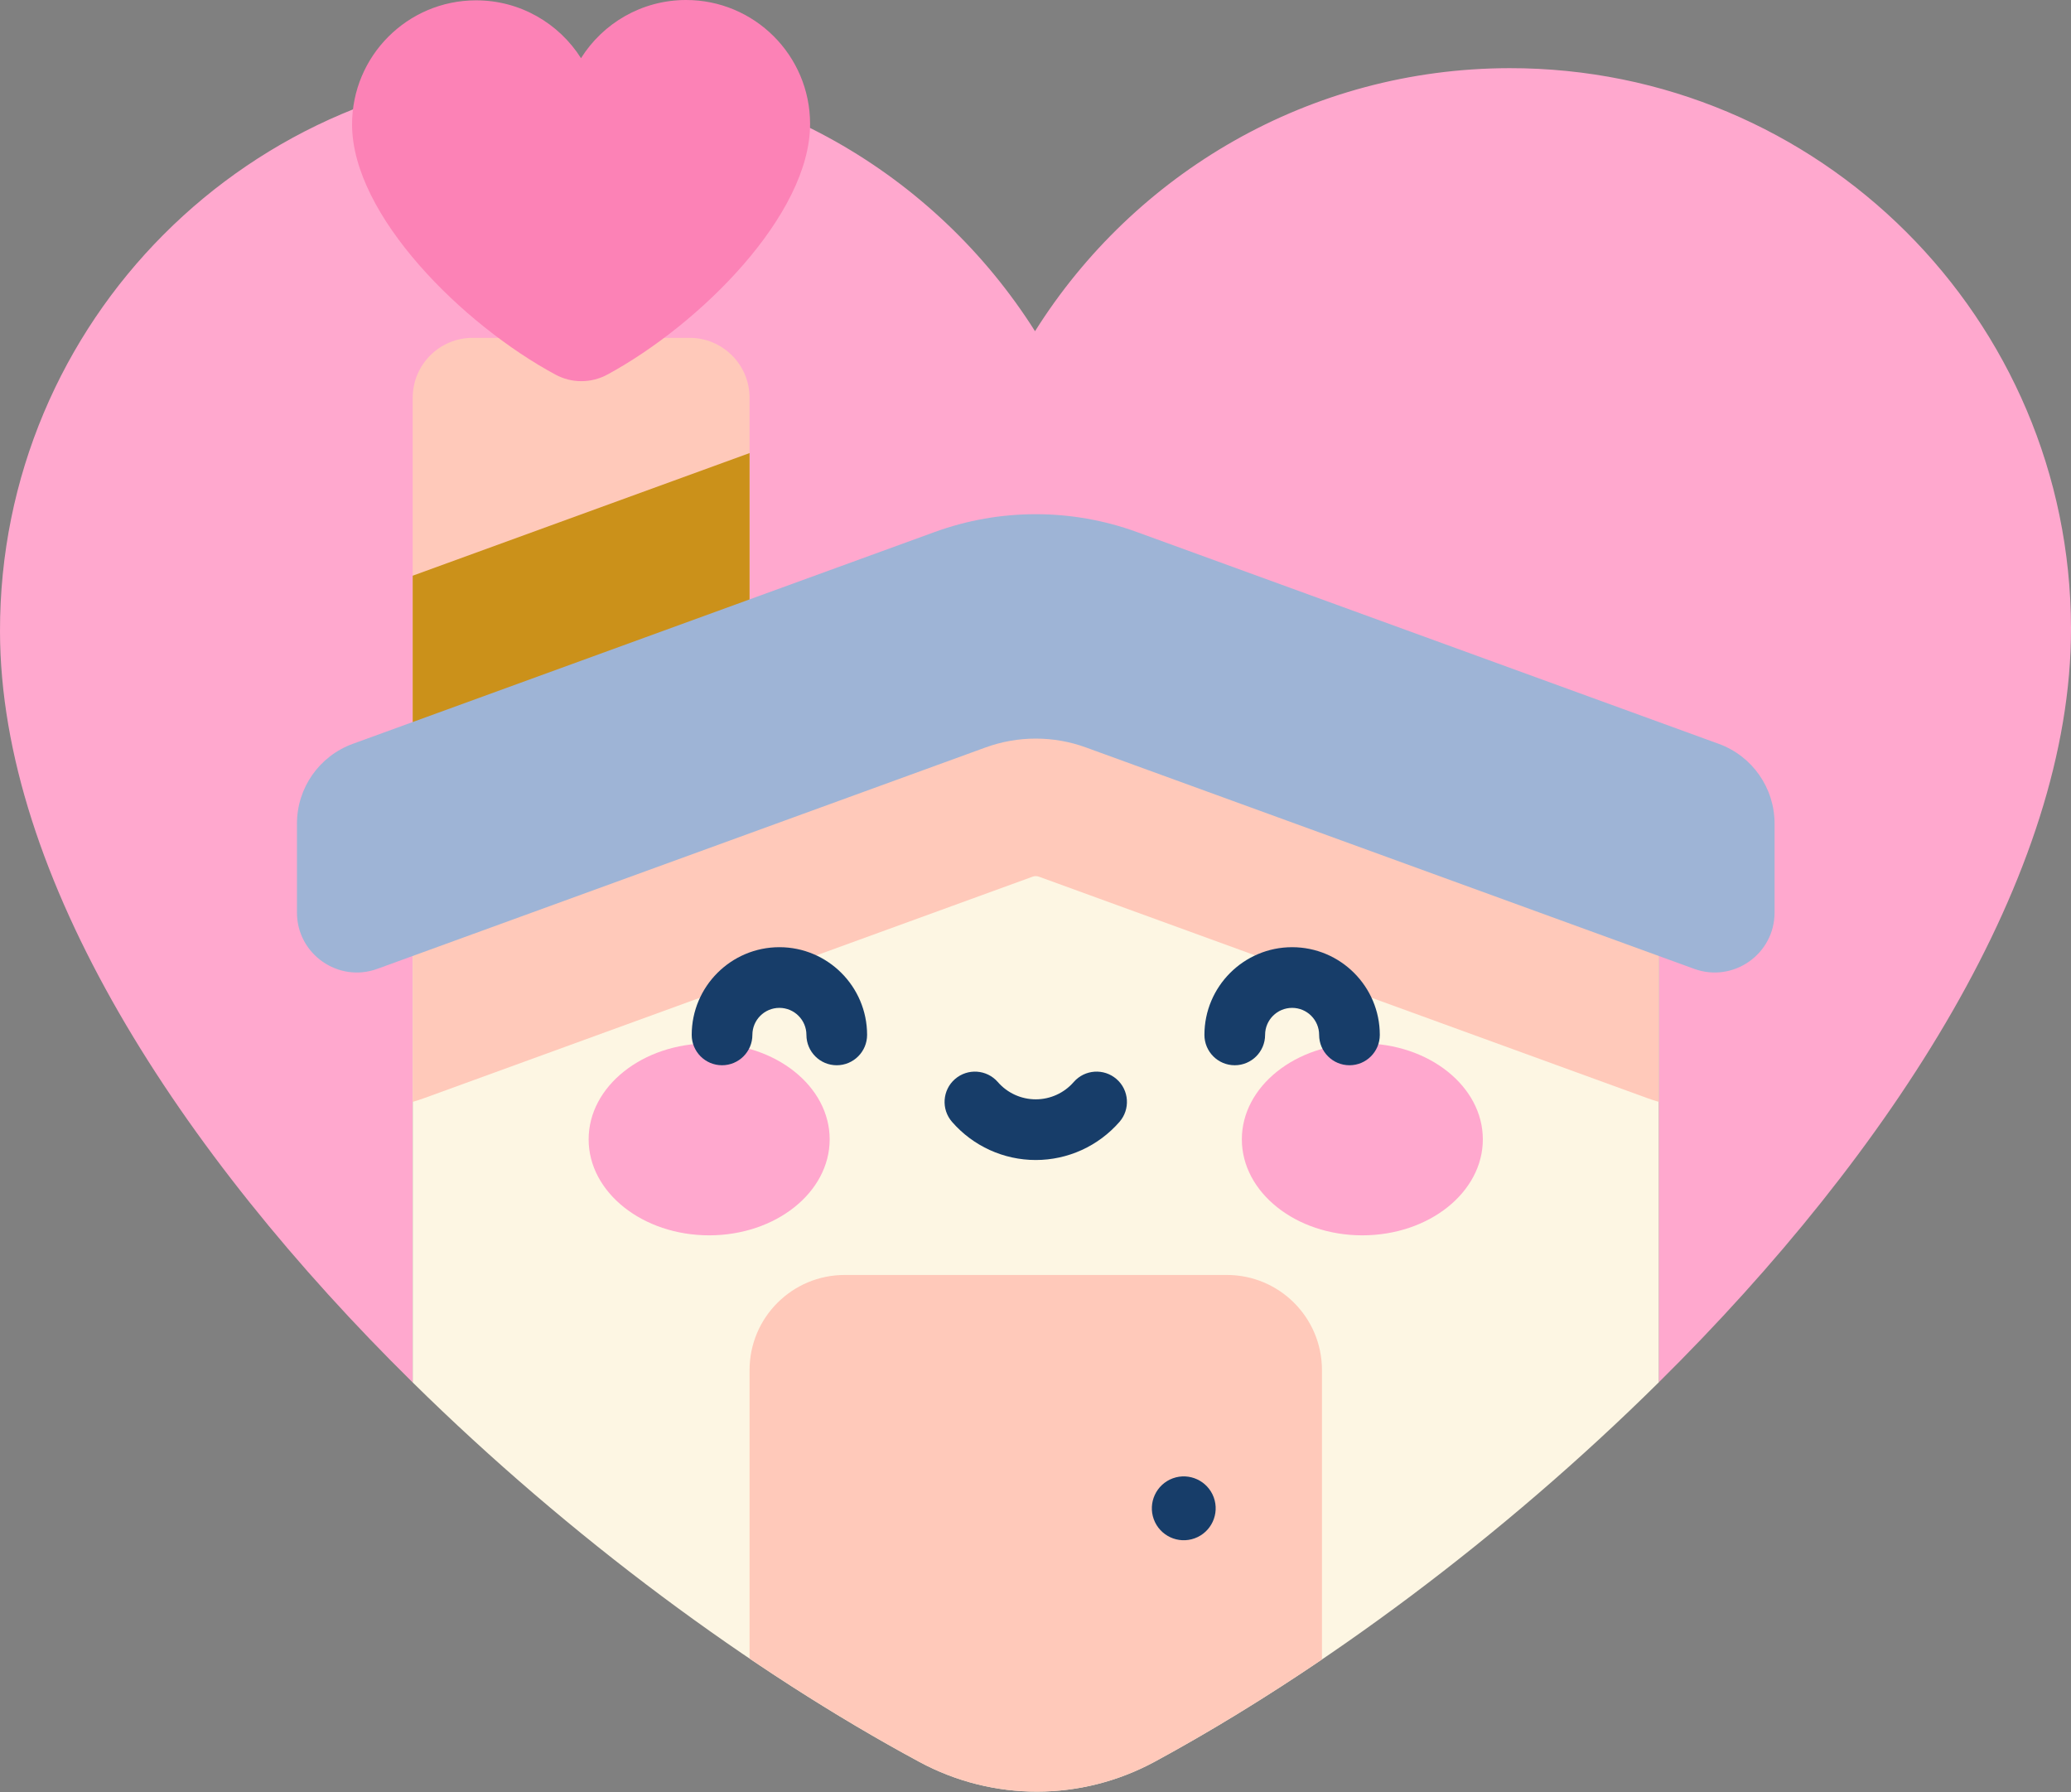 <svg width="460" height="398" viewBox="0 0 460 398" fill="none" xmlns="http://www.w3.org/2000/svg">
<rect x="0" y="0" width="460" height="398" fill="#808080" stroke="none"/>
<g> <!-- background heart -->
    <path d="M335.246 15.138C290.825 15.211 251.902 38.535 229.896 73.558C207.795 38.598 168.799 15.389 124.378 15.462C55.587 15.567 -0.104 71.415 0 140.216C0.084 194.789 39.842 255.959 91.655 307.029V191.81L230.052 139.85L368.449 191.81V306.998C420.304 255.697 460.084 194.235 460 139.526C459.895 70.725 404.047 15.044 335.246 15.138Z" fill="#FFA8CE"/>
    <animate attributeName="opacity" values="0;0;0;1;1;1" dur="0.8s" />
</g>
<g> <!-- house -->
    <path d="M91.666 191.81V307.029C126.532 341.393 166.855 371.188 204.219 391.313C220.591 400.137 240.183 400.106 256.524 391.24C293.7 371.073 333.772 341.31 368.45 306.998V191.81L230.053 139.85L91.666 191.81Z" fill="#FDF6E3"/>
    <path d="M91.666 191.81V244.72C92.534 244.469 93.401 244.187 94.259 243.873L229.383 194.695C229.593 194.622 229.823 194.58 230.053 194.58C230.293 194.58 230.523 194.622 230.732 194.695L365.857 243.873C366.714 244.187 367.582 244.469 368.45 244.72V191.81L230.053 139.85L91.666 191.81Z" fill="#FFC9BA"/>
    <path d="M293.627 304.29C293.627 292.612 284.165 283.161 272.498 283.161H187.618C175.95 283.161 166.489 292.623 166.489 304.29V368.355C179.191 376.938 191.873 384.664 204.23 391.324C220.591 400.137 240.183 400.106 256.523 391.24C268.682 384.654 281.144 377.022 293.627 368.554V304.29Z" fill="#FFC9BA"/>
    <path d="M157.518 274.359C172.301 274.359 184.282 264.814 184.282 253.042C184.282 241.27 172.301 231.725 157.518 231.725C142.736 231.725 130.744 241.27 130.744 253.042C130.744 264.814 142.736 274.359 157.518 274.359Z" fill="#FFA8CE"/>
    <path d="M302.596 274.359C317.379 274.359 329.36 264.814 329.36 253.042C329.36 241.27 317.379 231.725 302.596 231.725C287.814 231.725 275.833 241.27 275.833 253.042C275.833 264.814 287.814 274.359 302.596 274.359Z" fill="#FFA8CE"/>
    <path d="M185.851 236.586C182.129 236.586 179.118 233.565 179.118 229.843C179.118 226.529 176.421 223.842 173.117 223.842C169.803 223.842 167.116 226.529 167.116 229.843C167.116 233.565 164.095 236.586 160.373 236.586C156.651 236.586 153.64 233.565 153.64 229.843C153.64 219.106 162.37 210.366 173.117 210.366C183.854 210.366 192.594 219.106 192.594 229.843C192.594 233.565 189.573 236.586 185.851 236.586Z" fill="#173D69"/>
    <path d="M299.742 236.586C296.02 236.586 292.999 233.565 292.999 229.843C292.999 226.529 290.312 223.842 286.998 223.842C283.684 223.842 280.997 226.529 280.997 229.843C280.997 233.565 277.976 236.586 274.254 236.586C270.532 236.586 267.521 233.565 267.521 229.843C267.521 219.106 276.261 210.366 286.998 210.366C297.735 210.366 306.475 219.106 306.475 229.843C306.475 233.565 303.464 236.586 299.742 236.586Z" fill="#173D69"/>
    <path d="M230.052 257.631C222.933 257.631 216.148 254.547 211.464 249.163C209.018 246.361 209.31 242.096 212.112 239.66C214.924 237.214 219.179 237.506 221.626 240.308C223.748 242.754 226.822 244.155 230.063 244.155C233.283 244.155 236.367 242.754 238.489 240.308C240.935 237.506 245.19 237.214 248.003 239.66C250.804 242.096 251.097 246.361 248.651 249.163C243.957 254.547 237.182 257.631 230.052 257.631Z" fill="#173D69"/>
    <path d="M265.368 341.644C269.037 340.306 270.93 336.229 269.592 332.559C268.243 328.879 264.176 326.987 260.496 328.325C256.827 329.674 254.934 333.74 256.272 337.42C257.621 341.1 261.688 342.993 265.368 341.644Z" fill="#173D69"/>
    <path d="M166.489 176.514H91.666V88.351C91.666 80.991 97.625 75.032 104.975 75.032H153.17C160.52 75.032 166.489 80.991 166.489 88.351V176.514Z" fill="#FFC9BA"/>
    <path d="M166.489 100.625L91.666 127.859V176.515H166.489V100.625Z" fill="#CB911A"/>
    <path d="M252.509 118.157L381.759 165.203C389.202 167.91 394.158 174.988 394.158 182.913V202.672C394.158 211.903 384.979 218.333 376.301 215.175L241.187 165.997C233.994 163.384 226.122 163.384 218.929 165.997L83.815 215.175C75.138 218.333 65.959 211.903 65.959 202.672V182.913C65.959 174.988 70.914 167.91 78.358 165.203L207.607 118.157C222.107 112.878 238.009 112.878 252.509 118.157Z" fill="#9EB4D6"/>
    <animate attributeName="opacity" values="0;0;0;1;1;1" dur="0.8s" />
    <animateTransform
		additive="sum"
        attributeName="transform"
		type="translate"
		from="0 -40"
    	to="0 0"
    	dur="0.6s"
    	calcMode="spline"
        keySplines="0.5 0 0.5 1"
    />
</g>
<g> <!-- chimney heart -->
    <path d="M134.937 83.176C131.319 85.142 126.991 85.152 123.374 83.197C102.82 72.126 78.231 47.861 78.2 27.663C78.179 12.451 90.494 0.094 105.716 0.073C115.533 0.063 124.158 5.196 129.051 12.922C133.912 5.175 142.527 0.021 152.343 2.65848e-05C167.565 -0.021 179.912 12.295 179.933 27.506C179.964 47.704 155.448 72.053 134.937 83.176Z" fill="#FC82B6"/>
    <animate attributeName="opacity" values="0;0;0;0;0;0" dur="0.6s" />
    <animate attributeName="opacity" values="0;0;0;1;1;1" begin="0.4s" dur="0.8s" />
    <animateTransform
		additive="sum"
        attributeName="transform"
		type="translate"
		from="0 20"
    	to="0 0"
        begin="0.4s"
    	dur="0.8s"
    	calcMode="spline"
        keySplines="0.5 0 0.5 1"
    />
</g>
</svg>
